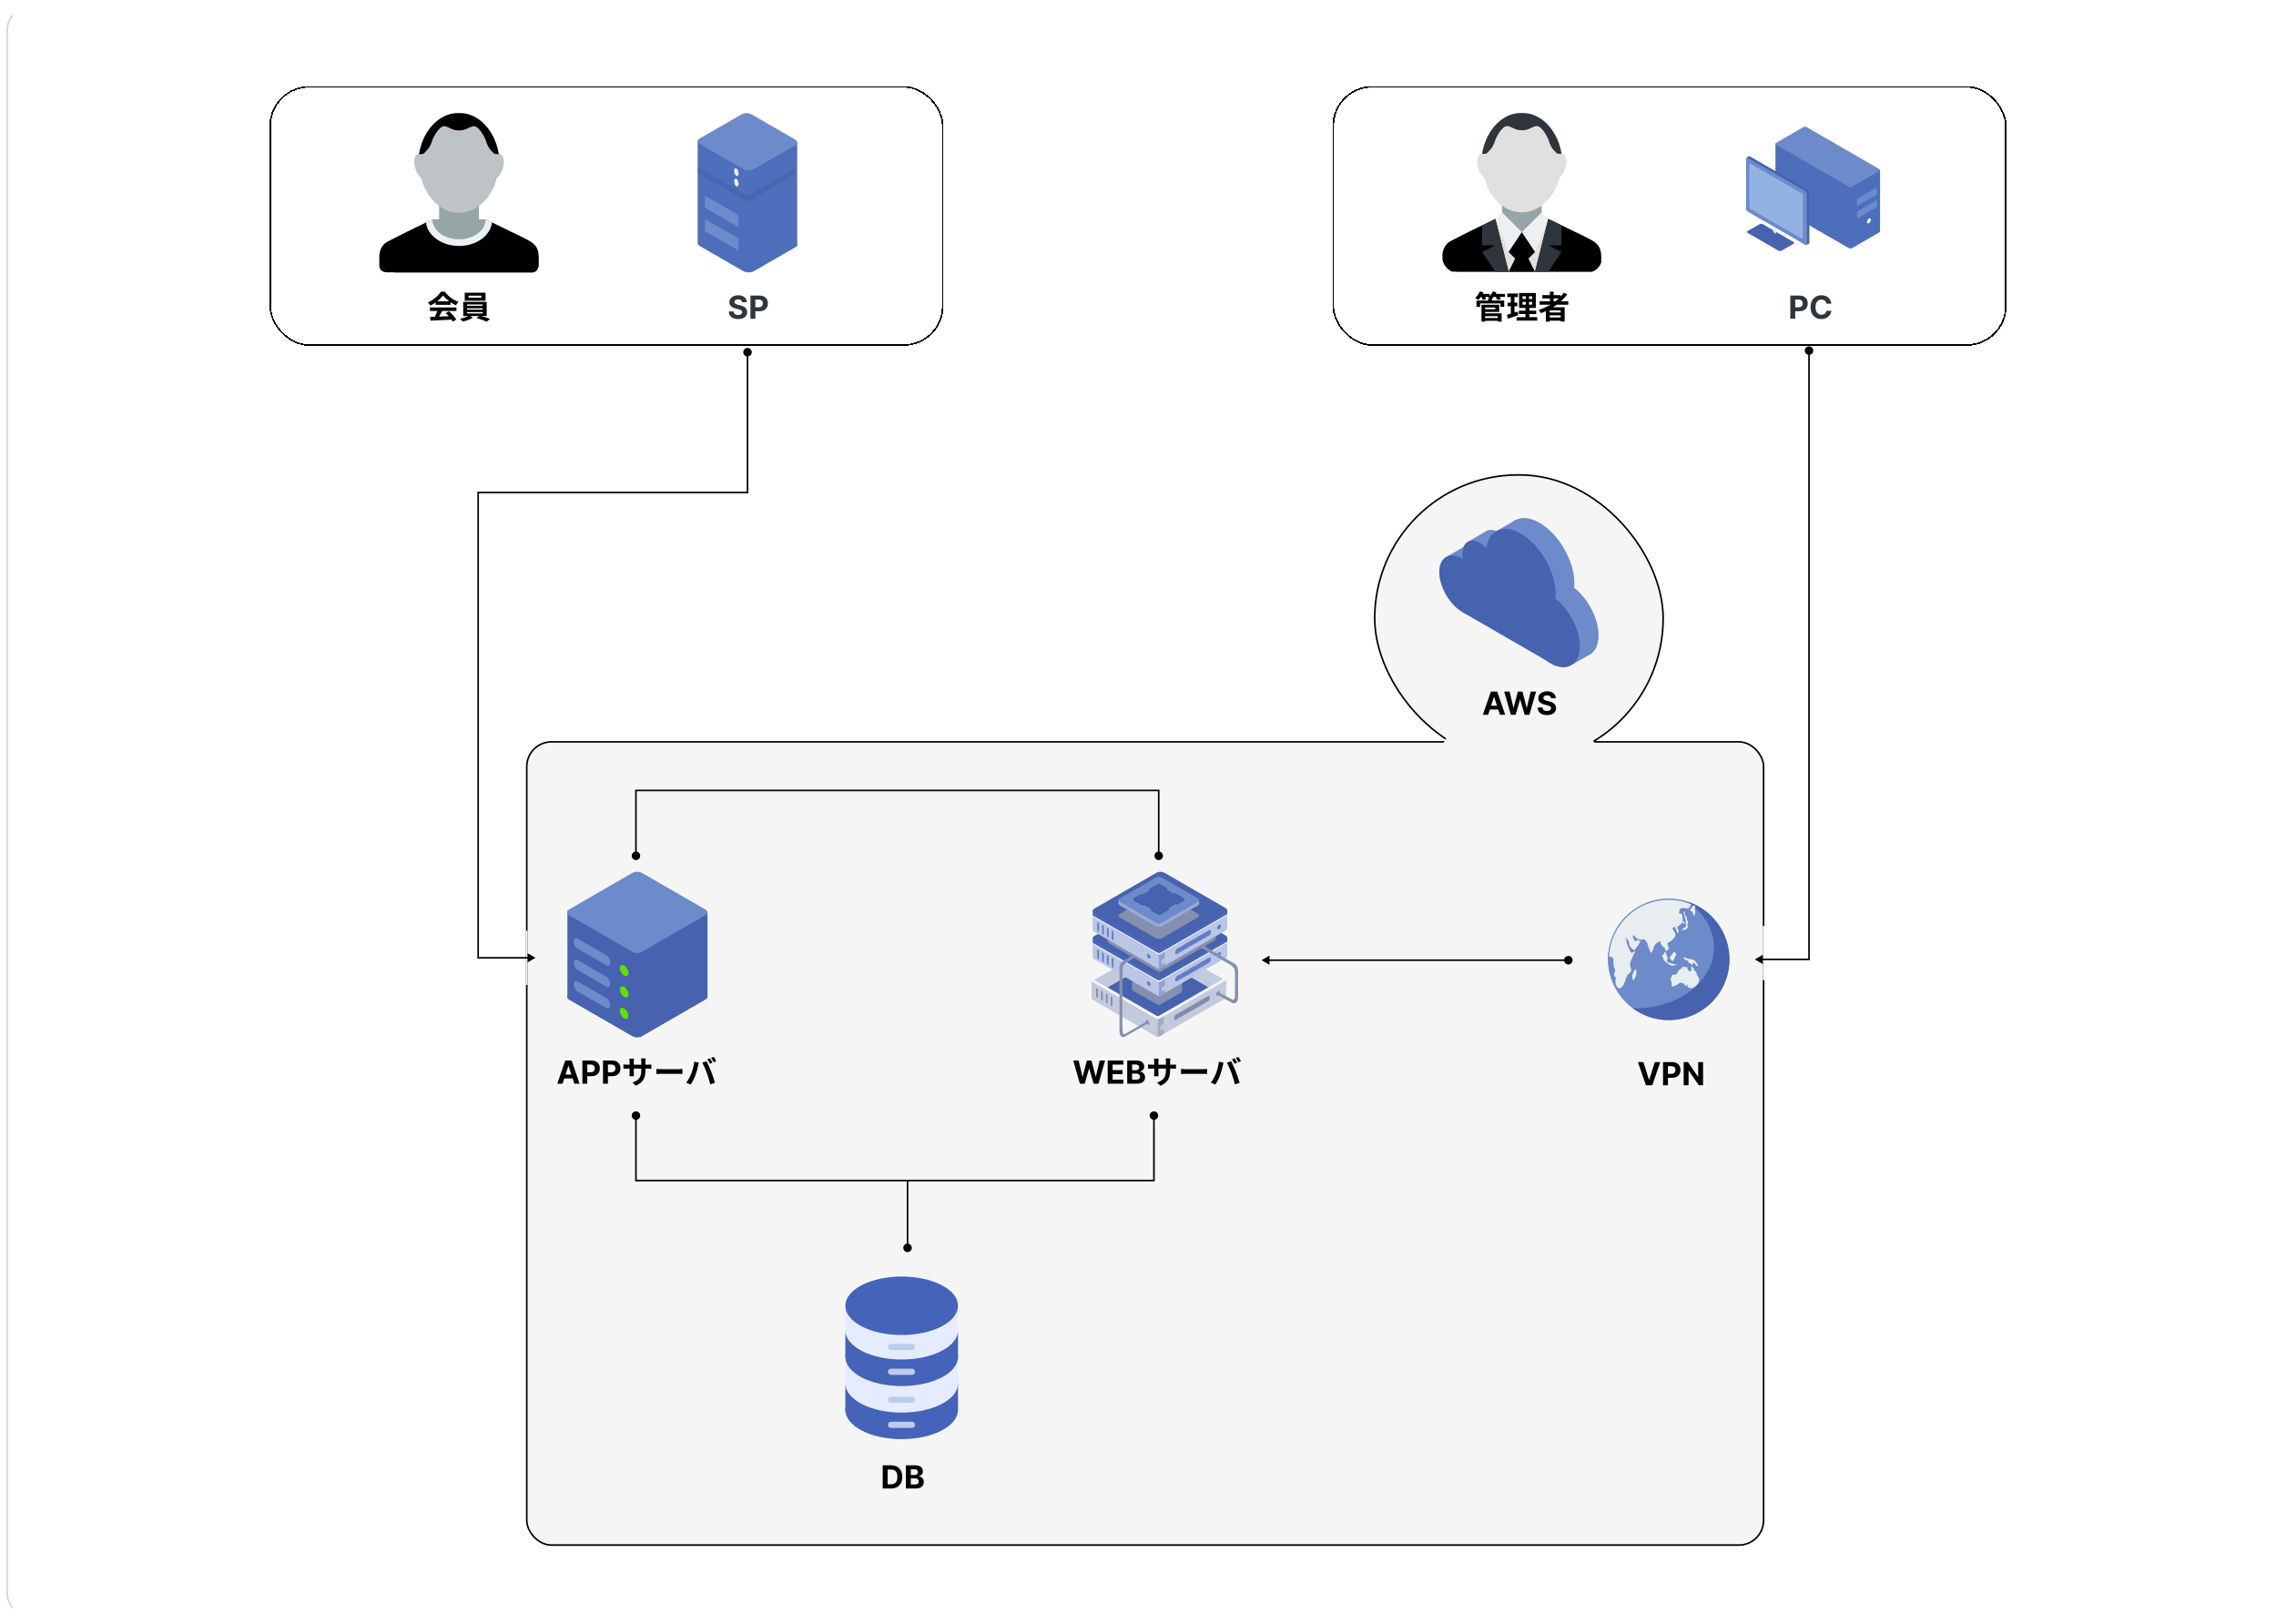 <svg width="1428" height="1019" viewBox="0 0 1428 1019" fill="none" xmlns="http://www.w3.org/2000/svg">
<g filter="url(#filter0_d_550_5324)">
<rect x="4" width="1420" height="1011" rx="15" fill="white"/>
<rect x="4.5" y="0.5" width="1419" height="1010" rx="14.5" stroke="#D5D4D4"/>
<rect width="1416" height="1011" transform="translate(8)" fill="white"/>
<g filter="url(#filter1_d_550_5324)">
<rect x="169" y="46" width="423" height="163" rx="25" fill="white" shape-rendering="crispEdges"/>
<rect x="169.5" y="46.5" width="422" height="162" rx="24.5" stroke="black" shape-rendering="crispEdges"/>
<path d="M465.627 181.638C465.571 181.065 465.327 180.62 464.896 180.303C464.465 179.985 463.88 179.827 463.142 179.827C462.64 179.827 462.216 179.898 461.87 180.04C461.525 180.177 461.26 180.369 461.075 180.615C460.895 180.861 460.805 181.141 460.805 181.453C460.796 181.714 460.85 181.941 460.968 182.135C461.092 182.329 461.26 182.497 461.473 182.639C461.686 182.777 461.932 182.897 462.211 183.001C462.491 183.101 462.789 183.186 463.106 183.257L464.413 183.57C465.047 183.712 465.63 183.901 466.16 184.138C466.69 184.375 467.15 184.666 467.538 185.011C467.926 185.357 468.227 185.764 468.44 186.233C468.658 186.702 468.769 187.239 468.774 187.845C468.769 188.735 468.542 189.507 468.092 190.161C467.647 190.809 467.003 191.313 466.16 191.673C465.322 192.028 464.311 192.206 463.127 192.206C461.953 192.206 460.931 192.026 460.059 191.666C459.193 191.306 458.516 190.774 458.028 190.068C457.545 189.358 457.292 188.48 457.268 187.433H460.244C460.277 187.921 460.417 188.328 460.663 188.655C460.914 188.977 461.248 189.221 461.664 189.386C462.086 189.547 462.562 189.628 463.092 189.628C463.613 189.628 464.065 189.552 464.449 189.401C464.837 189.249 465.137 189.038 465.35 188.768C465.564 188.499 465.67 188.188 465.67 187.838C465.67 187.511 465.573 187.237 465.379 187.014C465.19 186.792 464.91 186.602 464.541 186.446C464.176 186.29 463.729 186.148 463.199 186.02L461.615 185.622C460.388 185.324 459.42 184.857 458.71 184.223C458 183.589 457.647 182.734 457.652 181.659C457.647 180.778 457.881 180.009 458.355 179.351C458.833 178.693 459.489 178.179 460.322 177.81C461.155 177.44 462.102 177.256 463.163 177.256C464.243 177.256 465.185 177.44 465.99 177.81C466.799 178.179 467.429 178.693 467.879 179.351C468.329 180.009 468.561 180.771 468.575 181.638H465.627ZM470.842 192V177.455H476.581C477.684 177.455 478.624 177.665 479.401 178.087C480.177 178.503 480.769 179.083 481.176 179.827C481.588 180.565 481.794 181.418 481.794 182.384C481.794 183.349 481.586 184.202 481.169 184.94C480.752 185.679 480.149 186.254 479.358 186.666C478.572 187.078 477.62 187.284 476.503 187.284H472.845V184.82H476.006C476.598 184.82 477.085 184.718 477.469 184.514C477.857 184.306 478.146 184.019 478.335 183.655C478.529 183.286 478.626 182.862 478.626 182.384C478.626 181.901 478.529 181.479 478.335 181.119C478.146 180.755 477.857 180.473 477.469 180.274C477.08 180.071 476.588 179.969 475.991 179.969H473.918V192H470.842Z" fill="#2E353C"/>
<path d="M269.84 190.86C273.42 190.76 278.98 190.56 284.02 190.34L283.94 192.54C279.04 192.82 273.76 193.06 270.16 193.2L269.84 190.86ZM269.74 184.9H286.38V187.14H269.74V184.9ZM273.3 181.06H282.68V183.26H273.3V181.06ZM274.64 186.36L277.38 187.12C276.44 189 275.36 191.08 274.46 192.42L272.36 191.72C273.18 190.26 274.14 188.04 274.64 186.36ZM279.6 188.42L281.72 187.32C283.52 188.86 285.38 190.96 286.3 192.48L284.08 193.82C283.24 192.3 281.32 190.02 279.6 188.42ZM277.98 177.36C276.36 179.64 273.24 182.2 269.92 183.78C269.64 183.2 269 182.3 268.5 181.78C271.92 180.28 275.12 177.42 276.6 175.06H279.14C281.26 178 284.44 180.28 287.62 181.42C287.04 182.02 286.5 182.88 286.06 183.6C283.06 182.2 279.68 179.68 277.98 177.36ZM293.96 177.52V178.8H302.08V177.52H293.96ZM291.56 175.66H304.64V180.68H291.56V175.66ZM293.04 185.44V186.28H302.86V185.44H293.04ZM293.04 187.82V188.68H302.86V187.82H293.04ZM293.04 183.06V183.9H302.86V183.06H293.04ZM290.64 181.42H305.36V190.3H290.64V181.42ZM294.52 189.9L296.66 191.4C295.06 192.34 292.46 193.32 290.42 193.8C289.98 193.3 289.18 192.54 288.6 192.08C290.7 191.62 293.26 190.68 294.52 189.9ZM298.92 191.52L301.02 190C303.14 190.56 305.82 191.5 307.48 192.14L305.38 193.84C303.82 193.12 301.06 192.12 298.92 191.52Z" fill="black"/>
<g clip-path="url(#clip0_550_5324)">
<path d="M271.332 129.666C261.812 134.249 252.279 138.833 242.766 143.833C239.036 145.916 237.644 150.499 237.999 154.666C238.173 157.166 237.244 160.499 239.836 162.166C242.298 163.416 245.185 162.583 247.858 162.999H334.258C337.462 162.583 338.312 159.249 337.999 156.749C338.058 152.583 338.283 148.416 335.258 145.499C332.795 142.999 329.278 141.749 326.27 140.083C319.07 136.749 311.866 132.999 304.666 129.666H271.332Z" fill="black"/>
<path d="M271.334 129.666C269.976 130.083 268.655 130.916 267.297 131.749C268.117 139.666 277.035 146.333 288 146.333C299.025 146.333 307.967 139.666 308.704 131.333C307.363 130.916 306.004 130.083 304.667 129.666H271.334Z" fill="#ECF0F1"/>
<path d="M300.5 117.166H275.5V137.999H300.5V117.166Z" fill="#95A5A6"/>
<path d="M287.998 63C275.654 63 265.423 74.208 263.389 88.912C262.916 88.782 262.389 88.64 261.956 88.781C259.769 89.494 259.229 93.65 260.654 98.026C261.491 100.594 262.882 102.615 264.3 103.755C267.535 116.329 276.863 125.5 287.998 125.5C299.131 125.5 308.461 116.329 311.698 103.755C313.115 102.615 314.506 100.593 315.34 98.026C316.765 93.65 316.227 89.494 314.04 88.781C313.606 88.64 313.081 88.782 312.606 88.912C310.573 74.207 300.344 63 287.998 63Z" fill="#BDC3C7"/>
<path d="M287.915 62.999C279.403 62.583 271.504 68.416 267.165 76.333C264.955 80.083 263.482 84.666 262.832 88.833C264.225 88.416 265.333 89.25 266.595 87.583C269.215 85.083 270.38 82.999 271.331 79.666C272.957 75.916 276.511 70.083 279.665 71.333C282.552 72.166 283.831 73.833 287.998 73.833C292.165 73.833 293.444 72.166 296.331 71.333C299.485 70.083 303.04 75.916 304.665 79.666C305.615 82.999 306.615 85.083 309.235 87.583C310.498 89.25 311.606 88.416 312.998 88.833C312.348 84.666 310.873 80.083 308.665 76.333C304.327 68.416 296.427 62.583 287.915 62.999Z" fill="black"/>
<path d="M271.332 129.666C271.332 136.57 278.794 142.166 287.999 142.166C297.203 142.166 304.665 136.57 304.665 129.666H271.332Z" fill="#95A5A6"/>
</g>
<path d="M470.66 99.167C470.66 98.44 470.218 97.594 469.672 97.279L439.366 79.781C438.457 79.257 437.719 79.815 437.719 81.026V143.738C437.719 144.707 438.309 145.835 439.036 146.255L466.049 161.851C468.594 163.32 470.66 161.758 470.66 158.364V99.167Z" fill="#4E6FBB"/>
<path d="M500.206 81.608C500.206 81.158 499.932 80.951 499.595 81.146L470.241 98.093C469.903 98.288 469.629 98.812 469.629 99.262V159.517C469.629 161.993 471.136 163.132 472.992 162.06L499.595 146.701C499.932 146.506 500.206 145.983 500.206 145.533V81.608Z" fill="#4D6FBB"/>
<path d="M471.755 63.887C469.898 62.815 467.085 62.698 465.477 63.627L438.972 78.929C437.364 79.857 437.566 81.482 439.423 82.554L466.338 98.093C468.195 99.165 471.008 99.282 472.617 98.353L499.121 83.051C500.729 82.123 500.527 80.499 498.67 79.427L471.755 63.887Z" fill="#6D8ACA"/>
<path d="M471.755 127.811C469.898 126.739 467.085 126.622 465.477 127.551L438.972 142.853C437.364 143.781 437.566 145.405 439.423 146.477L466.338 162.017C468.195 163.089 471.008 163.206 472.617 162.277L499.121 146.975C500.729 146.047 500.527 144.422 498.67 143.35L471.755 127.811Z" fill="#4D6FBB"/>
<path d="M469.122 115.074L437.887 97.04V100.597L469.122 118.631V115.074ZM498.666 98.017L469.122 115.074V118.631L498.666 101.574V98.017Z" fill="#4467AE"/>
<path d="M463.397 127.366C463.397 127.157 463.27 126.915 463.114 126.824L442.518 114.933C442.362 114.843 442.234 114.939 442.234 115.148V121.955C442.234 122.163 442.362 122.406 442.518 122.497L463.114 134.388C463.27 134.478 463.397 134.382 463.397 134.173V127.366ZM463.397 142.031C463.397 141.823 463.27 141.58 463.114 141.49L442.518 129.599C442.362 129.508 442.234 129.604 442.234 129.813V136.62C442.234 136.829 442.362 137.072 442.518 137.162L463.114 149.053C463.27 149.143 463.397 149.047 463.397 148.838V142.031Z" fill="#6D8ACA"/>
<path d="M462.005 97.699C462.775 98.143 463.4 99.543 463.4 100.822C463.4 102.1 462.775 102.778 462.005 102.333C461.235 101.889 460.609 100.489 460.609 99.21C460.609 97.931 461.235 97.254 462.005 97.699ZM462.005 104.21C462.775 104.655 463.4 106.054 463.4 107.333C463.4 108.612 462.775 109.289 462.005 108.845C461.235 108.4 460.609 107.001 460.609 105.722C460.609 104.443 461.235 103.766 462.005 104.21Z" fill="#EDEEF0"/>
</g>
<g filter="url(#filter2_d_550_5324)">
<rect x="836" y="46" width="423" height="163" rx="25" fill="white" shape-rendering="crispEdges"/>
<rect x="836.5" y="46.5" width="422" height="162" rx="24.5" stroke="black" shape-rendering="crispEdges"/>
<g clip-path="url(#clip1_550_5324)">
<path d="M1179.57 98.84C1179.57 98.569 1179.41 98.444 1179.2 98.562L1161.14 108.988V147.108C1161.14 147.651 1161.47 147.901 1161.88 147.666L1179.2 137.665C1179.41 137.547 1179.57 137.232 1179.57 136.96V98.84Z" fill="#4D6FBB"/>
<path d="M1161.25 108.925L1114.53 81.949C1114.2 81.76 1113.94 81.96 1113.94 82.396V120.631C1113.94 120.849 1114.07 121.102 1114.23 121.196L1159.78 147.49C1160.59 147.961 1161.25 147.461 1161.25 146.373V108.925Z" fill="#4D6FBB"/>
<path d="M1133.59 71.802C1132.98 71.45 1132.06 71.412 1131.53 71.717L1114.29 81.668C1113.77 81.973 1113.83 82.507 1114.44 82.859L1159.87 109.089C1160.49 109.442 1161.41 109.48 1161.94 109.175L1179.17 99.224C1179.7 98.919 1179.64 98.385 1179.03 98.033L1133.59 71.802Z" fill="#6D8ACA"/>
<path d="M1133.59 110.26C1132.98 109.908 1132.06 109.869 1131.53 110.175L1114.29 120.126C1113.77 120.431 1113.83 120.965 1114.44 121.317L1159.87 147.547C1160.49 147.9 1161.41 147.938 1161.94 147.633L1179.17 137.682C1179.7 137.377 1179.64 136.843 1179.03 136.49L1133.59 110.26Z" fill="#4D6FBB"/>
<path d="M1097.77 90.043C1097.6 89.944 1097.34 89.933 1097.19 90.019L1095.8 90.82C1095.65 90.906 1095.67 91.056 1095.84 91.155L1133.2 112.722C1133.37 112.821 1133.63 112.832 1133.78 112.746L1135.16 111.945C1135.31 111.859 1135.29 111.709 1135.12 111.61L1097.77 90.043Z" fill="#4762AF"/>
<path d="M1135.24 111.849C1135.24 111.78 1135.2 111.749 1135.15 111.779L1133.49 112.739C1133.44 112.769 1133.39 112.848 1133.39 112.916V145.629C1133.39 145.697 1133.44 145.729 1133.49 145.699L1135.15 144.739C1135.2 144.709 1135.24 144.63 1135.24 144.562V111.849Z" fill="#4762AF"/>
<path d="M1133.58 113.443C1133.58 112.884 1133.24 112.234 1132.82 111.992L1096.26 90.881C1095.84 90.639 1095.5 90.896 1095.5 91.455V123.193C1095.5 123.752 1095.84 124.402 1096.26 124.644L1132.82 145.755C1133.24 145.998 1133.58 145.74 1133.58 145.181V113.443Z" fill="#6D8ACA"/>
<path d="M1131.16 114.551C1131.16 114.08 1130.88 113.532 1130.52 113.329L1098.27 94.709C1097.92 94.505 1097.63 94.721 1097.63 95.192V121.917C1097.63 122.388 1097.92 122.936 1098.27 123.139L1130.52 141.759C1130.88 141.963 1131.16 141.747 1131.16 141.276V114.551Z" fill="#92B3E1"/>
<path d="M1106.07 132.725C1105.46 132.376 1104.55 132.338 1104.03 132.64L1096.45 137.016C1095.92 137.318 1095.99 137.846 1096.59 138.195L1115.73 149.243C1116.33 149.592 1117.25 149.629 1117.77 149.328L1125.35 144.952C1125.87 144.65 1125.81 144.122 1125.2 143.773L1106.07 132.725Z" fill="#4762AF"/>
<path d="M1114.4 135.116L1112.61 134.081V137.627L1114.4 138.662V135.116Z" fill="#E4E9F5"/>
<path d="M1177.61 109.66L1165.13 116.863V121.241L1177.61 114.038V109.66ZM1177.61 117.616L1165.13 124.819V129.197L1177.61 121.994V117.616Z" fill="#6D8ACA"/>
<path d="M1172.6 129.159C1173.29 128.765 1173.84 129.085 1173.84 129.871C1173.84 130.657 1173.29 131.614 1172.6 132.007C1171.92 132.4 1171.37 132.081 1171.37 131.295C1171.37 130.509 1171.92 129.552 1172.6 129.159Z" fill="white"/>
</g>
<path d="M1123.27 192V177.455H1129.01C1130.11 177.455 1131.05 177.665 1131.83 178.087C1132.6 178.503 1133.2 179.083 1133.6 179.827C1134.02 180.565 1134.22 181.418 1134.22 182.384C1134.22 183.349 1134.01 184.202 1133.6 184.94C1133.18 185.679 1132.58 186.254 1131.79 186.666C1131 187.078 1130.05 187.284 1128.93 187.284H1125.27V184.82H1128.43C1129.03 184.82 1129.51 184.718 1129.9 184.514C1130.28 184.306 1130.57 184.019 1130.76 183.655C1130.96 183.286 1131.05 182.862 1131.05 182.384C1131.05 181.901 1130.96 181.479 1130.76 181.119C1130.57 180.755 1130.28 180.473 1129.9 180.274C1129.51 180.071 1129.02 179.969 1128.42 179.969H1126.35V192H1123.27ZM1149.05 182.547H1145.94C1145.89 182.144 1145.77 181.787 1145.59 181.474C1145.42 181.157 1145.19 180.887 1144.92 180.665C1144.64 180.442 1144.33 180.272 1143.97 180.153C1143.61 180.035 1143.23 179.976 1142.81 179.976C1142.06 179.976 1141.4 180.163 1140.84 180.537C1140.28 180.906 1139.85 181.446 1139.54 182.156C1139.24 182.862 1139.08 183.719 1139.08 184.727C1139.08 185.764 1139.24 186.635 1139.54 187.341C1139.86 188.046 1140.29 188.579 1140.85 188.939C1141.41 189.299 1142.05 189.479 1142.79 189.479C1143.2 189.479 1143.58 189.424 1143.93 189.315C1144.29 189.206 1144.6 189.048 1144.88 188.839C1145.15 188.626 1145.38 188.368 1145.56 188.065C1145.74 187.762 1145.87 187.417 1145.94 187.028L1149.05 187.043C1148.97 187.71 1148.77 188.354 1148.45 188.974C1148.13 189.59 1147.7 190.142 1147.16 190.629C1146.63 191.112 1145.99 191.496 1145.25 191.78C1144.51 192.059 1143.67 192.199 1142.74 192.199C1141.44 192.199 1140.28 191.905 1139.26 191.318C1138.24 190.731 1137.44 189.881 1136.84 188.768C1136.26 187.656 1135.96 186.309 1135.96 184.727C1135.96 183.141 1136.26 181.792 1136.86 180.679C1137.46 179.566 1138.26 178.719 1139.29 178.136C1140.31 177.549 1141.46 177.256 1142.74 177.256C1143.58 177.256 1144.36 177.374 1145.08 177.611C1145.81 177.848 1146.45 178.193 1147.01 178.648C1147.57 179.098 1148.02 179.649 1148.37 180.303C1148.73 180.956 1148.95 181.704 1149.05 182.547Z" fill="#2E353C"/>
<g clip-path="url(#clip2_550_5324)">
<g clip-path="url(#clip3_550_5324)">
<path d="M938.208 129.369C928.723 133.935 919.226 138.502 909.748 143.483C906.032 145.558 904.645 150.125 904.999 154.276C905.172 156.766 904.247 160.087 906.829 161.747C909.282 162.993 912.158 162.163 914.821 162.578H1000.9C1004.09 162.163 1004.94 158.842 1004.63 156.351C1004.68 152.2 1004.91 148.049 1001.89 145.143C999.441 142.652 995.937 141.407 992.94 139.747C985.767 136.426 978.59 132.69 971.417 129.369H938.208Z" fill="black"/>
<path d="M938.207 129.369H971.416L963.114 162.578H946.509L938.207 129.369Z" fill="#E0E0E0"/>
<path d="M946.508 137.671V150.124L950.659 154.275L946.508 162.578H963.112L958.961 154.275L963.112 150.124V137.671H946.508Z" fill="black"/>
<path d="M967.266 116.916H942.359V137.672H967.266V116.916Z" fill="#95A5A6"/>
<path d="M938.207 129.369L942.358 125.218L954.811 137.671L967.265 125.218L971.416 129.369L963.114 150.124L954.811 137.671L946.509 150.124L938.207 129.369Z" fill="#ECF0F1"/>
<path d="M954.811 62.952C942.513 62.952 932.32 74.118 930.294 88.767C929.823 88.638 929.297 88.497 928.867 88.637C926.687 89.347 926.15 93.488 927.569 97.847C928.403 100.405 929.789 102.42 931.202 103.555C934.424 116.082 943.717 125.219 954.811 125.219C965.903 125.219 975.197 116.082 978.422 103.555C979.834 102.419 981.22 100.405 982.051 97.847C983.47 93.488 982.935 89.347 980.755 88.637C980.324 88.497 979.801 88.638 979.327 88.767C977.302 74.118 967.111 62.952 954.811 62.952Z" fill="#E0E0E0"/>
<path d="M938.208 129.369L929.906 133.52V145.973H938.208L929.906 150.125L938.208 162.578H946.511L938.208 129.369ZM971.417 129.369L963.115 162.578H971.417L979.719 150.125L971.417 145.973H979.719V133.52L971.417 129.369Z" fill="#2E353C"/>
<path d="M954.81 62.952C946.329 62.536 938.46 68.348 934.137 76.235C931.936 79.971 930.467 84.537 929.82 88.688C931.208 88.273 932.312 89.104 933.569 87.443C936.18 84.953 937.34 82.877 938.288 79.556C939.907 75.82 943.448 70.008 946.59 71.254C949.467 72.084 950.741 73.744 954.893 73.744C959.044 73.744 960.318 72.084 963.195 71.254C966.337 70.008 969.878 75.82 971.497 79.556C972.443 82.877 973.44 84.953 976.051 87.443C977.309 89.104 978.409 88.273 979.799 88.688C979.152 84.537 977.682 79.971 975.482 76.235C971.161 68.348 963.29 62.536 954.81 62.952Z" fill="#2E353C"/>
</g>
</g>
<path d="M930.9 191.52H940.66V193.28H930.9V191.52ZM933.76 179.22H936.08V181.62H933.76V179.22ZM926.38 180.6H943.78V184.58H941.44V182.4H928.64V184.58H926.38V180.6ZM930.82 183.24H940.62V187.72H930.82V186H938.22V184.96H930.82V183.24ZM930.92 188.62H942.14V193.82H939.74V190.38H930.92V188.62ZM929.5 183.24H931.78V193.84H929.5V183.24ZM928.4 176.42H934.7V178.3H928.4V176.42ZM936.5 176.42H944.26V178.3H936.5V176.42ZM928.48 174.86L930.72 175.46C929.94 177.26 928.66 179.08 927.48 180.22C927.02 179.86 926.06 179.22 925.52 178.94C926.72 177.94 927.86 176.38 928.48 174.86ZM936.62 174.86L938.9 175.42C938.18 177.14 936.94 178.8 935.74 179.84C935.26 179.48 934.24 178.96 933.64 178.7C934.92 177.78 936.04 176.32 936.62 174.86ZM929.14 177.88L931.18 177.34C931.68 178.02 932.24 178.98 932.48 179.62L930.32 180.24C930.14 179.62 929.62 178.6 929.14 177.88ZM938.08 177.94L940.18 177.38C940.76 178.04 941.46 179 941.78 179.64L939.56 180.26C939.3 179.66 938.64 178.64 938.08 177.94ZM955.26 181.46V183.18H961.32V181.46H955.26ZM955.26 177.9V179.58H961.32V177.9H955.26ZM953.1 175.86H963.6V185.2H953.1V175.86ZM952.96 186.92H963.82V189.08H952.96V186.92ZM951.56 191H964.48V193.16H951.56V191ZM945.7 176.16H952.34V178.4H945.7V176.16ZM945.9 181.92H952V184.14H945.9V181.92ZM945.48 189.52C947.2 189.08 949.76 188.28 952.16 187.5L952.58 189.8C950.34 190.56 947.94 191.34 946.02 191.96L945.48 189.52ZM947.92 177.04H950.2V189.34L947.92 189.7V177.04ZM957.32 176.72H959.34V184.26H959.56V192.02H957.1V184.26H957.32V176.72ZM965.98 181.08H983.98V183.2H965.98V181.08ZM967.72 177.18H979.16V179.26H967.72V177.18ZM971.24 188.06H980.18V189.86H971.24V188.06ZM971.24 191.2H980.18V193.22H971.24V191.2ZM972.44 175.02H974.8V182.26H972.44V175.02ZM981.24 175.6L983.3 176.66C979.38 182.12 973.28 186.14 966.8 188.52C966.52 188 965.8 187 965.36 186.52C971.86 184.44 977.74 180.62 981.24 175.6ZM969.9 184.8H981.7V193.74H979.2V186.76H972.3V193.82H969.9V184.8Z" fill="black"/>
</g>
<rect x="330.5" y="461.5" width="776" height="504" rx="15.5" fill="#F5F5F5"/>
<rect x="330.5" y="461.5" width="776" height="504" rx="15.5" stroke="black"/>
<path d="M1008.91 598C1008.91 603.002 1009.9 607.954 1011.81 612.575C1013.73 617.196 1016.53 621.394 1020.07 624.931C1023.61 628.467 1027.8 631.273 1032.43 633.187C1037.05 635.101 1042 636.086 1047 636.086C1052 636.086 1056.95 635.101 1061.57 633.187C1066.2 631.273 1070.39 628.467 1073.93 624.931C1077.47 621.394 1080.27 617.196 1082.19 612.575C1084.1 607.954 1085.09 603.002 1085.09 598C1085.09 592.998 1084.1 588.046 1082.19 583.425C1080.27 578.804 1077.47 574.606 1073.93 571.069C1070.39 567.533 1066.2 564.727 1061.57 562.813C1056.95 560.899 1052 559.914 1047 559.914C1042 559.914 1037.05 560.899 1032.43 562.813C1027.8 564.727 1023.61 567.533 1020.07 571.069C1016.53 574.606 1013.73 578.804 1011.81 583.425C1009.9 588.046 1008.91 592.998 1008.91 598Z" fill="#6D8ACA"/>
<path d="M1060.02 570.031C1065.21 570.031 1070.22 570.773 1074.97 572.16C1068.02 564.631 1058.05 559.914 1047 559.914C1025.96 559.914 1008.91 576.965 1008.91 598C1008.91 600.637 1009.18 603.205 1009.7 605.695C1016.98 584.924 1036.76 570.031 1060.02 570.031Z" fill="#6D8ACA"/>
<path d="M1058.76 561.77C1068.95 568.771 1075.38 579.025 1075.38 590.441C1075.38 611.555 1053.39 628.674 1026.28 628.674C1025.64 628.674 1025 628.664 1024.37 628.645C1030.7 633.322 1038.52 636.086 1047 636.086C1068.03 636.086 1085.08 619.035 1085.08 598C1085.08 581.066 1074.04 566.721 1058.76 561.77Z" fill="#4762AF"/>
<path d="M1059.35 599.133C1059.35 599.133 1057.95 598.293 1057.02 598.01C1056.08 597.727 1056.55 596.33 1056.55 596.33C1056.55 596.33 1057.11 597.17 1058.7 597.453C1060.29 597.736 1062.91 598.107 1063.65 599.045C1064.4 599.982 1064.49 600.539 1064.86 600.91C1065.23 601.281 1065.51 602.219 1065.51 602.219C1065.51 602.219 1063.97 601.975 1063.65 601.281C1063.33 600.588 1062.99 599.504 1062.71 599.787C1062.43 600.07 1062.61 601.096 1061.59 601.096C1060.56 601.096 1060.28 600.158 1059.54 599.973C1058.79 599.787 1059.35 599.133 1059.35 599.133ZM1055.15 579.699L1057.77 579.23L1059.08 577.824L1058.71 576.516L1059.26 574.465L1058.51 573.342C1058.51 573.342 1058.51 571.193 1057.67 570.822C1056.83 570.451 1057.12 568.117 1057.12 568.117L1057.21 567.648L1056.28 568.488L1056.83 570.92L1057.67 573.352L1057.77 577.561L1055.81 578.762L1054.31 580.725L1055.15 579.699ZM1057.12 574.934L1056.56 574.182L1055.9 574.279L1055.72 575.49L1056.37 575.588L1057.12 574.934ZM1064.49 607.16C1064.49 607.16 1064.39 605.48 1063.65 605.48C1062.91 605.48 1062.62 603.615 1062.62 603.615L1061.13 602.023C1061.13 602.023 1061.13 604.357 1061.23 604.729C1061.32 605.1 1060.2 605.666 1059.92 605.48C1059.63 605.295 1058.61 603.703 1058.61 603.703C1058.61 603.703 1059.03 602.814 1058.42 602.863C1058.37 602.863 1058.33 602.873 1058.31 602.883C1058.16 602.863 1057.91 602.824 1057.5 602.775L1055.56 602.541L1055.35 603.332C1055.35 603.332 1054.22 604.27 1053.57 604.543C1052.92 604.826 1052.16 607.531 1051.32 607.531C1050.48 607.531 1049.27 607.629 1049.27 607.629C1049.27 607.629 1047.78 610.148 1048.25 611.086C1048.72 612.023 1048.9 612.951 1048.8 614.074C1048.71 615.197 1048.9 615.012 1050.48 614.729C1052.08 614.445 1053.38 612.297 1055.15 612.678C1056.93 613.049 1057.49 614.826 1057.49 614.826L1058.98 613.518C1058.98 613.518 1058.79 614.455 1058.51 614.543C1058.23 614.631 1058.79 614.729 1059.17 615.383C1059.54 616.037 1061.59 616.965 1064.21 614.445C1066.84 611.936 1065.89 609.777 1065.89 609.777L1064.49 607.16ZM1023.47 604.924C1023.66 603.146 1022.63 603.615 1022.72 601.096C1022.82 598.576 1026.28 592.688 1025.99 592.688C1025.71 592.688 1024.13 593.898 1023.56 593.811C1023 593.713 1020.57 588.205 1020.57 587.365C1020.57 586.525 1019.92 583.352 1019.92 583.352C1019.92 583.352 1020.67 585.5 1021.23 585.598C1021.78 585.695 1021.98 588.029 1022.44 589.152C1022.9 590.275 1024.4 592.141 1025.34 592.053C1026.28 591.955 1029.17 586.73 1029.17 586.73L1027.57 585.793L1025.9 586.799C1025.9 586.799 1025.44 585.676 1024.88 585.021C1024.32 584.367 1024.41 582.775 1024.78 582.775C1025.15 582.775 1025.57 583.859 1027.49 585.109C1029.4 586.359 1031.13 585.109 1031.5 585.393C1031.87 585.676 1033.37 586.887 1033.46 587.639C1033.56 588.391 1035.43 593.527 1035.71 593.898C1035.99 594.27 1037.12 592.59 1037.57 590.441C1038.04 588.293 1040.28 587.268 1041.03 586.701C1041.78 586.145 1041.69 587.355 1042.15 588.479C1042.62 589.602 1043.83 590.256 1044.4 590.725C1044.96 591.193 1044.5 592.688 1045.43 592.688C1046.36 592.688 1047.11 591.096 1047.11 591.096L1046.45 589.318C1045.8 587.541 1046.73 587.355 1047.57 586.984C1048.41 586.613 1049.91 585.207 1050.93 583.625C1051.96 582.033 1050.09 580.539 1049.53 579.143C1048.97 577.736 1050.18 577.834 1050.84 577.736C1051.49 577.639 1052.14 581.379 1052.14 581.379L1053.36 580.725C1053.36 580.725 1053.07 579.514 1052.52 578.391C1051.96 577.268 1053.27 577.268 1054.85 575.588C1056.44 573.908 1055.53 573.107 1055.6 571.008C1055.67 568.908 1053.64 569.143 1053.64 569.143C1053.64 569.143 1053.17 569.895 1053.74 567.277C1054.29 564.66 1058.13 566.154 1059.06 566.066C1059.79 565.988 1060.71 564.182 1061.06 563.41C1056.7 561.623 1051.91 560.637 1046.9 560.637C1026.94 560.637 1010.63 576.281 1009.59 595.988C1010.04 596.232 1010.64 596.496 1011.31 596.623C1012.81 596.906 1012.15 599.24 1012.25 600.451C1012.35 601.662 1012.62 602.971 1013.19 604.191C1013.75 605.402 1013 606.154 1012.72 606.994C1012.44 607.834 1013.09 609.143 1013.66 609.143C1014.22 609.143 1012.63 612.043 1014.41 615.031C1016.19 618.02 1018.8 614.748 1020.02 610.451C1021.24 606.135 1023.29 606.701 1023.47 604.924ZM1047.58 596.789L1048.34 598.283L1049.93 599.035C1049.93 599.035 1050.48 596.789 1051.42 595.676C1052.36 594.553 1050.87 593.527 1050.21 593.342L1047.58 596.789ZM1063.13 571.184C1063.19 571.369 1063.28 571.467 1063.28 571.467C1063.28 571.467 1063.22 571.359 1063.13 571.184ZM1051.91 601.428C1051.42 601.281 1050.63 601.057 1049.45 600.725C1046.46 599.885 1047.2 600.168 1046.18 599.514C1045.15 598.859 1046.08 598.576 1046.28 597.736C1046.46 596.896 1045.34 594.182 1045.34 594.182L1044.21 593.244L1043.93 594.924L1042.72 595.295L1044.21 598.85C1044.21 598.85 1046.73 600.998 1048.33 601.75C1049.27 602.189 1050.82 601.809 1051.91 601.428ZM1024.88 611.467C1024.88 611.467 1026.37 608.762 1026.66 607.453C1026.94 606.145 1026.47 604.094 1026.47 604.094C1026.47 604.094 1024.51 605.588 1024.88 605.773C1025.25 605.959 1024.32 606.799 1024.13 608.293C1023.94 609.777 1024.88 611.467 1024.88 611.467ZM1062.49 564.016C1061.67 565.021 1060.56 566.467 1060.56 566.994C1060.56 567.834 1061.87 567.834 1061.97 568.488C1062.04 568.996 1062.81 570.549 1063.13 571.193C1063.05 570.949 1063.01 570.559 1063.28 570.08C1063.75 569.24 1063.83 567.277 1063.38 566.438C1063.15 566.037 1063.43 565.314 1063.79 564.65C1063.36 564.426 1062.93 564.211 1062.49 564.016ZM1052.77 601.096C1053.03 600.988 1053.19 600.91 1053.19 600.91C1053.19 600.91 1052.97 600.988 1052.77 601.096ZM1052.44 601.555C1052.16 601.447 1052.47 601.242 1052.77 601.086C1052.54 601.184 1052.25 601.301 1051.91 601.418C1052.66 601.652 1052.72 601.672 1052.44 601.555Z" fill="#E8EEEF"/>
<path d="M727 492H727.5V491.5H727V492ZM727 530.333C725.527 530.333 724.333 531.527 724.333 533C724.333 534.473 725.527 535.667 727 535.667C728.473 535.667 729.667 534.473 729.667 533C729.667 531.527 728.473 530.333 727 530.333ZM399 492V491.5H398.5V492H399ZM399 530.333C397.527 530.333 396.333 531.527 396.333 533C396.333 534.473 397.527 535.667 399 535.667C400.473 535.667 401.667 534.473 401.667 533C401.667 531.527 400.473 530.333 399 530.333ZM726.5 492V533H727.5V492H726.5ZM727 491.5H555.012V492.5H727V491.5ZM555.012 491.5H497.682V492.5H555.012V491.5ZM497.682 491.5H399V492.5H497.682V491.5ZM398.5 492V533H399.5V492H398.5Z" fill="black"/>
<path d="M399 736.755H398.5V737.255H399V736.755ZM399 698.667C400.473 698.667 401.667 697.473 401.667 696C401.667 694.527 400.473 693.333 399 693.333C397.527 693.333 396.333 694.527 396.333 696C396.333 697.473 397.527 698.667 399 698.667ZM724 736.755V737.255H724.5V736.755H724ZM724 698.667C725.473 698.667 726.667 697.473 726.667 696C726.667 694.527 725.473 693.333 724 693.333C722.527 693.333 721.333 694.527 721.333 696C721.333 697.473 722.527 698.667 724 698.667ZM569.415 781.667C570.888 781.667 572.082 780.473 572.082 779C572.082 777.527 570.888 776.333 569.415 776.333C567.942 776.333 566.748 777.527 566.748 779C566.748 780.473 567.942 781.667 569.415 781.667ZM399.5 736.755V696H398.5V736.755H399.5ZM399 737.255H569.415V736.255H399V737.255ZM569.415 737.255H626.22V736.255H569.415V737.255ZM626.22 737.255H724V736.255H626.22V737.255ZM724.5 736.755V696H723.5V736.755H724.5ZM568.915 736.755V779H569.915V736.755H568.915Z" fill="black"/>
<path d="M1031.08 662.455L1034.6 673.506H1034.73L1038.26 662.455H1041.67L1036.65 677H1032.69L1027.67 662.455H1031.08ZM1043.42 677V662.455H1049.16C1050.26 662.455 1051.2 662.665 1051.97 663.087C1052.75 663.503 1053.34 664.083 1053.75 664.827C1054.16 665.565 1054.37 666.418 1054.37 667.384C1054.37 668.349 1054.16 669.202 1053.74 669.94C1053.33 670.679 1052.72 671.254 1051.93 671.666C1051.15 672.078 1050.19 672.284 1049.08 672.284H1045.42V669.82H1048.58C1049.17 669.82 1049.66 669.718 1050.04 669.514C1050.43 669.306 1050.72 669.019 1050.91 668.655C1051.1 668.286 1051.2 667.862 1051.2 667.384C1051.2 666.901 1051.1 666.479 1050.91 666.119C1050.72 665.755 1050.43 665.473 1050.04 665.274C1049.65 665.071 1049.16 664.969 1048.57 664.969H1046.49V677H1043.42ZM1068.53 662.455V677H1065.88L1059.55 667.845H1059.44V677H1056.37V662.455H1059.06L1065.34 671.602H1065.47V662.455H1068.53Z" fill="black"/>
<path d="M677.54 676L673.378 661.455H676.738L679.145 671.561H679.266L681.922 661.455H684.799L687.448 671.582H687.576L689.983 661.455H693.343L689.181 676H686.184L683.414 666.49H683.3L680.537 676H677.54ZM694.989 676V661.455H704.79V663.99H698.064V667.456H704.286V669.991H698.064V673.464H704.818V676H694.989ZM707.235 676V661.455H713.059C714.129 661.455 715.021 661.613 715.736 661.93C716.451 662.248 716.989 662.688 717.349 663.251C717.708 663.81 717.888 664.454 717.888 665.183C717.888 665.751 717.775 666.251 717.547 666.682C717.32 667.108 717.008 667.458 716.61 667.733C716.217 668.003 715.767 668.195 715.26 668.308V668.45C715.814 668.474 716.333 668.63 716.816 668.919C717.304 669.208 717.699 669.613 718.002 670.134C718.305 670.65 718.456 671.265 718.456 671.98C718.456 672.752 718.265 673.441 717.881 674.047C717.502 674.648 716.941 675.124 716.198 675.474C715.455 675.825 714.538 676 713.449 676H707.235ZM710.31 673.486H712.817C713.674 673.486 714.299 673.322 714.692 672.996C715.085 672.664 715.282 672.224 715.282 671.675C715.282 671.272 715.185 670.917 714.991 670.609C714.796 670.302 714.519 670.06 714.16 669.885C713.805 669.71 713.381 669.622 712.888 669.622H710.31V673.486ZM710.31 667.541H712.59C713.011 667.541 713.385 667.468 713.712 667.321C714.044 667.17 714.304 666.956 714.493 666.682C714.688 666.407 714.785 666.078 714.785 665.695C714.785 665.169 714.598 664.745 714.224 664.423C713.854 664.101 713.329 663.94 712.647 663.94H710.31V667.541ZM734.153 667.18C734.153 672.12 732.953 675.14 728.113 677.28L725.973 675.26C729.853 673.92 731.533 672.18 731.533 667.26V661.94C731.533 661.14 731.493 660.48 731.413 660.1H734.273C734.233 660.5 734.153 661.14 734.153 661.94V667.18ZM726.913 660.26C726.873 660.64 726.793 661.28 726.793 662.08V669.22C726.793 670.12 726.853 670.94 726.893 671.32H724.093C724.133 670.94 724.193 670.12 724.193 669.22V662.06C724.193 661.5 724.153 660.88 724.073 660.26H726.913ZM720.333 663.86C720.693 663.92 721.513 664.06 722.493 664.06H735.613C736.673 664.06 737.273 664 737.833 663.92V666.58C737.393 666.52 736.673 666.52 735.633 666.52H722.493C721.493 666.52 720.793 666.56 720.333 666.58V663.86ZM741.013 666.74C741.753 666.8 743.193 666.88 744.233 666.88C746.593 666.88 753.193 666.88 754.973 666.88C755.913 666.88 756.793 666.78 757.333 666.74V669.9C756.853 669.88 755.833 669.78 754.993 669.78C753.173 669.78 746.593 669.78 744.233 669.78C743.113 669.78 741.773 669.84 741.013 669.9V666.74ZM774.578 660.06C775.078 660.78 775.798 662.06 776.178 662.8L774.558 663.48C774.158 662.66 773.538 661.48 772.998 660.7L774.578 660.06ZM776.958 659.16C777.478 659.9 778.218 661.18 778.558 661.88L776.978 662.56C776.558 661.72 775.918 660.56 775.358 659.8L776.958 659.16ZM762.838 669.78C763.718 667.56 764.478 664.74 764.738 662.18L767.638 662.8C767.478 663.36 767.238 664.34 767.158 664.8C766.878 666.2 766.158 668.94 765.458 670.8C764.738 672.74 763.558 675.02 762.518 676.52L759.718 675.34C760.958 673.7 762.138 671.56 762.838 669.78ZM772.698 669.38C771.938 667.28 770.658 664.32 769.798 662.8L772.458 661.94C773.298 663.48 774.658 666.56 775.418 668.48C776.138 670.3 777.198 673.48 777.738 675.46L774.778 676.42C774.238 674.06 773.498 671.54 772.698 669.38Z" fill="black"/>
<path d="M744.232 590.757L715.637 607.266V635.019L744.232 618.51V590.757Z" fill="#8590B0"/>
<path d="M726.415 633.811L685.852 610.392C685.31 610.08 684.871 610.412 684.871 611.134V621.993C684.871 622.498 685.179 623.086 685.558 623.306L725.433 646.328C725.975 646.64 726.415 646.308 726.415 645.586V633.811ZM769.322 610.47C769.322 609.909 768.982 609.651 768.561 609.894L726.415 634.227V645.401C726.415 646.243 726.927 646.63 727.558 646.265L768.656 622.538C769.024 622.325 769.322 621.754 769.322 621.264V610.47Z" fill="#C4CADD"/>
<path d="M727.335 596.731L694.367 615.765L726.945 634.574L759.913 615.54L727.335 596.731Z" fill="#4762AF"/>
<path d="M724.516 634.095L728.929 633.754L729.748 641.985L726.872 643.646C726.872 643.646 726.543 643.988 725.733 643.517C724.924 643.046 724.516 634.095 724.516 634.095Z" fill="#C4CADD"/>
<path d="M688.862 616.503L687.773 615.875V621.487L688.862 622.116V616.503ZM691.889 618.251L690.801 617.623V623.235L691.889 623.863V618.251ZM694.916 619.999L693.828 619.37V624.983L694.916 625.611V619.999ZM697.943 621.746L696.854 621.118V626.73L697.943 627.359V621.746Z" fill="#848BA6"/>
<path d="M720.038 636.131C720.688 636.507 721.216 637.421 721.216 638.171C721.216 638.922 720.688 639.227 720.038 638.852C719.387 638.477 718.859 637.562 718.859 636.811C718.859 636.061 719.387 635.756 720.038 636.131Z" fill="#8590B0"/>
<path d="M725.012 646.083C725.012 646.083 726.397 647.197 727.838 646.072C729.278 644.947 727.903 641.756 727.903 641.756L725.044 641.765L725.012 646.083Z" fill="#C4CADD"/>
<path d="M726.414 634.72C726.414 634.72 726.811 634.784 727.264 634.631C727.498 634.552 727.69 634.501 727.922 634.325L730.191 633.008V638.373L728.178 639.549V642.887L730.191 641.739V644.714L727.718 646.172C727.718 646.172 727.462 646.328 727.212 646.434C727.074 646.491 726.929 646.531 726.781 646.551C726.708 646.559 726.637 646.569 726.576 646.573C726.482 646.578 726.414 646.576 726.414 646.576V634.72Z" fill="#A3ABC1"/>
<path d="M684.934 610.421C685.083 610.175 685.763 610.339 685.763 610.339L725.553 633.312C725.553 633.312 726.121 633.875 727.134 633.396C728.055 632.961 762.172 613.184 768.367 609.593C768.986 609.234 769.324 610.054 769.324 610.054L769.322 611.025L727.963 634.904C727.963 634.904 726.771 635.942 724.667 634.786C722.563 633.63 684.873 611.811 684.873 611.811C684.873 611.811 684.786 610.666 684.934 610.421Z" fill="#F3F5FB"/>
<path d="M726.453 586.835L727.518 586.4L768.548 609.191L768.468 609.641L765.705 611.136L726.453 588.463V586.835Z" fill="#F3F5FB"/>
<path d="M768.548 609.191C768.548 609.191 769.382 609.449 769.323 610.103L768.836 610.295L768.291 609.875L768.204 609.389L768.548 609.191ZM686.087 610.37L686.066 609.135L725.179 586.554L726.453 586.834V588.363L687.28 610.979L686.087 610.37Z" fill="#F3F5FB"/>
<path d="M725.125 586.586C725.125 586.586 726.119 585.781 727.519 586.4L727.346 586.922L726.417 587.808L725.903 587.669L725.502 587.175L725.125 586.586Z" fill="#F3F5FB"/>
<path d="M726.416 588.104L726.586 587.958L767.042 610.061C767.162 610.127 767.195 610.183 767.198 610.248C767.202 610.313 767.176 610.386 767.062 610.45L758.153 615.528L726.391 597.191L726.416 588.104Z" fill="#C4CADD"/>
<path d="M726.172 588.007C726.172 588.007 726.339 587.882 726.584 587.958L726.58 588.055L726.414 588.193L726.203 588.1L726.172 588.007Z" fill="#C4CADD"/>
<path d="M764.183 617.927C764.833 617.551 765.361 617.856 765.361 618.607C765.361 619.358 764.833 620.273 764.183 620.648C763.532 621.024 763.004 620.719 763.004 619.968C763.004 619.217 763.532 618.302 764.183 617.927Z" fill="#8590B0"/>
<path d="M759.101 621.954C759.101 621.054 758.553 620.64 757.878 621.029L737.863 632.584C737.188 632.974 736.641 634.021 736.641 634.921C736.641 635.821 737.188 636.235 737.863 635.845L757.878 624.29C758.553 623.9 759.101 622.853 759.101 621.954Z" fill="#848BA6"/>
<path d="M684.872 611.203C684.872 611.203 684.543 609.719 686.525 608.871L686.114 609.452C688.279 611.774 687.789 612.109 685.139 610.827L684.872 611.203Z" fill="#F3F5FB"/>
<path d="M694.763 615.537L726.415 597.263V588.162C726.415 588.162 726.324 587.918 726.152 588.017C723.042 589.803 693.353 606.866 687.176 610.477C687.038 610.558 686.849 610.728 686.893 610.923C686.931 611.087 687.182 611.279 687.294 611.354C688.559 612.198 694.763 615.537 694.763 615.537Z" fill="#C4CADD"/>
<path d="M710.242 609.706L741.739 606.591L741.63 618.128C741.629 618.227 741.633 618.33 741.597 618.401C741.56 618.471 741.551 618.471 741.41 618.552L727.818 626.399C727.592 626.53 727.362 626.632 727.141 626.637C726.92 626.641 726.709 626.548 726.493 626.428L710.601 617.526C710.369 617.396 710.362 617.404 710.302 617.284C710.243 617.164 710.242 616.979 710.242 616.806V609.706Z" fill="#8590B0"/>
<path d="M727.099 612.526L685.555 588.54V596.652C685.555 596.989 685.76 597.381 686.013 597.527L726.444 620.87C726.805 621.079 727.099 620.857 727.099 620.376V612.526ZM770.004 587.755L727.099 612.526V620.638C727.099 620.974 727.303 621.129 727.556 620.983L769.546 596.741C769.799 596.595 770.004 596.203 770.004 595.866V587.755Z" fill="#BBC6E6"/>
<path d="M726.891 608.606L727.099 612.526L770.004 587.755L770.021 584.488L726.891 608.606Z" fill="#4867BC"/>
<path d="M685.638 584.44L685.555 588.54L727.099 612.526V608.728L685.638 584.44Z" fill="#4867BC"/>
<path d="M730.683 560.862C729.247 560.034 727.073 559.944 725.829 560.661L686.464 583.388C685.221 584.107 685.377 585.362 686.812 586.191L724.962 608.216C726.397 609.045 728.572 609.135 729.815 608.417L769.181 585.69C770.424 584.972 770.267 583.716 768.832 582.888L730.683 560.862Z" fill="#4762AF"/>
<path d="M725.203 611.434L729.616 611.093L730.435 619.324L727.559 620.984C727.559 620.984 727.23 621.327 726.421 620.856C725.612 620.384 725.203 611.434 725.203 611.434Z" fill="#BBC6E6"/>
<path d="M685.535 587.619L726.265 610.988C726.265 610.988 727.059 611.435 728.072 610.957C729.086 610.478 770.01 586.813 770.01 586.813L770.005 587.755L728.646 611.634C728.646 611.634 727.454 612.672 725.35 611.516C723.246 610.36 685.556 588.541 685.556 588.541L685.535 587.619Z" fill="#F3F5FB"/>
<path d="M689.55 592.401L688.461 591.772V597.385L689.55 598.013V592.401ZM692.577 594.148L691.488 593.52V599.132L692.577 599.761V594.148ZM695.604 595.896L694.515 595.268V600.88L695.604 601.508V595.896ZM698.63 597.644L697.542 597.015V602.627L698.63 603.255V597.644ZM720.725 611.846C721.375 612.222 721.903 613.135 721.903 613.886C721.903 614.637 721.375 614.942 720.725 614.566C720.075 614.191 719.547 613.277 719.547 612.526C719.547 611.775 720.075 611.471 720.725 611.846ZM764.868 593.507C765.519 593.131 766.047 593.436 766.047 594.188C766.047 594.939 765.519 595.854 764.868 596.229C764.217 596.605 763.689 596.3 763.689 595.548C763.689 594.798 764.217 593.883 764.868 593.507Z" fill="#637DC6"/>
<path d="M727.102 612.059C727.102 612.059 727.533 612.08 727.985 611.96C728.219 611.897 728.416 611.773 728.647 611.634L730.878 610.346V614.37L728.866 615.532V618.178L730.857 617.029V619.12L727.487 621.034C727.487 621.034 727.451 621.054 727.407 621.07C727.37 621.082 727.327 621.091 727.298 621.096C727.236 621.106 727.102 621.101 727.102 621.101V612.059Z" fill="#8EA1D6"/>
<path d="M759.781 597.804C759.781 596.903 759.232 596.489 758.558 596.879L738.543 608.434C737.868 608.824 737.32 609.871 737.32 610.771C737.32 611.671 737.868 612.085 738.543 611.695L758.558 600.14C759.232 599.75 759.781 598.703 759.781 597.804Z" fill="#637DC6"/>
<path d="M752.386 582.262V584.408L750.901 585.094L750.602 583.142L752.386 582.262Z" fill="#98AADA"/>
<path d="M729.214 570.177C728.046 569.503 726.278 569.43 725.267 570.013L702.467 583.177C701.457 583.76 701.584 584.781 702.751 585.455L724.958 598.276C726.125 598.95 727.894 599.023 728.905 598.44L751.704 585.277C752.714 584.693 752.588 583.672 751.42 582.998L729.214 570.177Z" fill="#98A9D9"/>
<path d="M701.785 581.959V584.088L702.681 584.875L703.548 583.153L701.785 581.959Z" fill="#98AADA"/>
<path d="M729.214 567.982C728.046 567.308 726.278 567.235 725.267 567.819L702.467 580.982C701.457 581.566 701.584 582.587 702.751 583.26L724.958 596.082C726.125 596.756 727.894 596.829 728.905 596.246L751.704 583.082C752.714 582.499 752.588 581.478 751.42 580.804L729.214 567.982Z" fill="#4463B9"/>
<path d="M727.052 572.466L732.172 575.422V576.407L735.958 578.594H737.545L743.412 581.981L738.728 584.685H737.105L733.286 586.89V588.071L727.45 591.44L722.127 588.367V587.411L718.335 585.221H716.549L710.766 581.868L715.739 578.997L717.499 578.981L721.243 576.82L721.238 575.822L727.052 572.466Z" fill="#3E5AA9"/>
<path d="M727.052 571.586L732.172 574.542V575.527L735.958 577.714H737.545L743.412 581.101L738.728 583.806H737.105L733.286 586.01V587.191L727.45 590.56L722.127 587.486V586.531L718.335 584.342H716.549L710.766 580.988L715.739 578.117L717.499 578.101L721.243 575.94L721.238 574.942L727.052 571.586Z" fill="#637DC6"/>
<path d="M721.404 579.121C722.238 578.639 723.594 578.639 724.428 579.121C725.263 579.603 725.263 580.385 724.428 580.867C723.594 581.349 722.238 581.349 721.404 580.867C720.569 580.385 720.569 579.603 721.404 579.121Z" fill="#D9DFF1"/>
<path d="M724.38 578.488C724.975 578.145 725.942 578.145 726.537 578.488C727.132 578.831 727.132 579.39 726.537 579.733C725.942 580.076 724.975 580.076 724.38 579.733C723.785 579.39 723.785 578.831 724.38 578.488Z" fill="#D9DFF1"/>
<path d="M725.85 578.883C727.075 578.176 729.066 578.176 730.292 578.883C731.518 579.592 731.518 580.741 730.292 581.449C729.066 582.157 727.075 582.157 725.85 581.449C724.623 580.741 724.623 579.592 725.85 578.883Z" fill="#D9DFF1"/>
<path d="M727.081 581.795C728.204 581.146 730.028 581.146 731.151 581.795C732.274 582.444 732.274 583.497 731.151 584.145C730.028 584.794 728.204 584.794 727.081 584.145C725.958 583.497 725.958 582.444 727.081 581.795Z" fill="#D9DFF1"/>
<path d="M724.431 579.121L721.406 580.867L727.084 584.145L730.108 582.399L724.431 579.121Z" fill="#D9DFF1"/>
<path d="M694.881 585.471C694.881 585.471 694.44 587.198 696.309 588.277L726.283 605.583C726.283 605.583 727.443 606.55 729.788 604.79L761.504 586.479C761.504 586.479 763.413 585.493 762.682 583.527L727.099 601.999L694.881 585.471Z" fill="#8590B0"/>
<path d="M727.099 595.35L685.555 571.365V579.476C685.555 579.813 685.76 580.205 686.013 580.35L726.444 603.694C726.805 603.902 727.099 603.681 727.099 603.2V595.35ZM770.004 570.578L727.099 595.35V603.461C727.099 603.798 727.303 603.953 727.556 603.808L769.546 579.565C769.799 579.419 770.004 579.027 770.004 578.689V570.578Z" fill="#BBC6E6"/>
<path d="M726.891 591.429L727.099 595.35L770.004 570.578L770.021 567.312L726.891 591.429Z" fill="#4867BC"/>
<path d="M685.638 567.263L685.555 571.364L727.099 595.349V591.551L685.638 567.263Z" fill="#4867BC"/>
<path d="M730.683 543.686C729.247 542.857 727.073 542.767 725.829 543.484L686.464 566.212C685.221 566.93 685.377 568.186 686.812 569.014L724.962 591.04C726.397 591.868 728.572 591.959 729.815 591.241L769.181 568.513C770.424 567.796 770.267 566.54 768.832 565.711L730.683 543.686Z" fill="#4762AF"/>
<path d="M725.203 594.257L729.616 593.916L730.435 602.147L727.559 603.808C727.559 603.808 727.23 604.15 726.421 603.679C725.612 603.208 725.203 594.257 725.203 594.257Z" fill="#BBC6E6"/>
<path d="M685.535 570.442L726.265 593.811C726.265 593.811 727.059 594.258 728.072 593.779C729.086 593.301 770.01 569.637 770.01 569.637L770.005 570.578L728.646 594.456C728.646 594.456 727.454 595.495 725.35 594.339C723.246 593.182 685.556 571.364 685.556 571.364L685.535 570.442Z" fill="#F3F5FB"/>
<path d="M689.55 575.224L688.461 574.596V580.208L689.55 580.836V575.224ZM692.577 576.972L691.488 576.343V581.956L692.577 582.584V576.972ZM695.604 578.719L694.515 578.091V583.703L695.604 584.332V578.719ZM698.63 580.467L697.542 579.839V585.45L698.63 586.079V580.467ZM720.725 594.669C721.375 595.045 721.903 595.959 721.903 596.709C721.903 597.46 721.375 597.765 720.725 597.389C720.075 597.014 719.547 596.1 719.547 595.349C719.547 594.599 720.075 594.294 720.725 594.669ZM764.868 576.33C765.519 575.955 766.047 576.26 766.047 577.011C766.047 577.762 765.519 578.677 764.868 579.053C764.217 579.428 763.689 579.123 763.689 578.372C763.689 577.621 764.217 576.706 764.868 576.33Z" fill="#637DC6"/>
<path d="M727.102 594.882C727.102 594.882 727.533 594.904 727.985 594.782C728.219 594.72 728.416 594.596 728.647 594.456L730.878 593.169V597.193L728.866 598.355V601.001L730.857 599.852V601.943L727.487 603.858C727.487 603.858 727.451 603.877 727.407 603.893C727.371 603.904 727.335 603.913 727.298 603.918C727.236 603.93 727.102 603.924 727.102 603.924V594.882Z" fill="#8EA1D6"/>
<path d="M759.781 580.627C759.781 579.728 759.232 579.314 758.558 579.703L738.543 591.258C737.868 591.648 737.32 592.695 737.32 593.595C737.32 594.494 737.868 594.909 738.543 594.519L758.558 582.963C759.232 582.574 759.781 581.527 759.781 580.627Z" fill="#637DC6"/>
<path d="M729.214 556.458C728.046 555.784 726.278 555.711 725.267 556.295L702.467 569.458C701.457 570.041 701.584 571.062 702.751 571.736L724.958 584.557C726.125 585.231 727.894 585.305 728.905 584.721L751.704 571.558C752.714 570.974 752.588 569.953 751.42 569.279L729.214 556.458Z" fill="#8590B0"/>
<path d="M752.386 561.055V563.201L750.901 563.887L750.602 561.934L752.386 561.055Z" fill="#98AADA"/>
<path d="M729.214 548.971C728.046 548.297 726.278 548.223 725.267 548.807L702.467 561.97C701.457 562.554 701.584 563.575 702.751 564.249L724.958 577.07C726.125 577.744 727.894 577.817 728.905 577.233L751.704 564.07C752.714 563.487 752.588 562.466 751.42 561.792L729.214 548.971Z" fill="#98A9D9"/>
<path d="M701.785 560.752V562.881L702.681 563.668L703.548 561.946L701.785 560.752Z" fill="#98AADA"/>
<path d="M729.214 546.775C728.046 546.101 726.278 546.028 725.267 546.611L702.467 559.774C701.457 560.358 701.584 561.379 702.751 562.053L724.958 574.874C726.125 575.549 727.894 575.622 728.905 575.038L751.704 561.875C752.714 561.291 752.588 560.27 751.42 559.596L729.214 546.775Z" fill="#6D8ACA"/>
<path d="M727.052 551.259L732.172 554.214V555.2L735.958 557.387H737.545L743.412 560.774L738.728 563.478H737.105L733.286 565.683V566.864L727.45 570.232L722.127 567.159V566.204L718.335 564.014H716.549L710.766 560.661L715.739 557.79L717.499 557.774L721.243 555.613L721.238 554.615L727.052 551.259Z" fill="#3E5AA9"/>
<path d="M727.052 550.379L732.172 553.335V554.32L735.958 556.507H737.545L743.412 559.894L738.728 562.598H737.105L733.286 564.803V565.984L727.45 569.352L722.127 566.279V565.324L718.335 563.135H716.549L710.766 559.781L715.739 556.91L717.499 556.894L721.243 554.732L721.238 553.735L727.052 550.379Z" fill="#4762AF"/>
<path d="M763.229 619.839L773.341 625.467C773.341 625.467 776.798 626.397 776.798 621.745V604.492C776.798 604.492 776.825 601.954 773.971 600.306L754.97 589.336L753.043 590.449L771.633 601.181C771.633 601.181 774.163 602.684 774.617 604.383C775.123 606.274 774.763 621.348 774.763 621.348C774.763 621.348 774.738 624.087 773.033 623.103C771.328 622.119 764.896 618.876 764.896 618.876L763.229 619.839ZM719.377 636.824L720.924 637.717L705.685 646.514C705.685 646.514 702.393 648.179 702.393 642.757V603.317C702.393 603.317 702.074 600.522 704.973 598.848L710.769 595.502L712.371 596.426L705.873 600.576C705.873 600.576 704.605 601.447 704.399 603.747C704.178 606.196 703.967 643.253 704.399 642.978C704.399 642.978 704.297 645.699 706.033 644.696L718.808 637.32L719.377 636.824Z" fill="#8590B0"/>
<path d="M791.5 598.5L796.5 601.387V595.613L791.5 598.5ZM981.336 598.5C981.336 599.973 982.53 601.167 984.003 601.167C985.475 601.167 986.669 599.973 986.669 598.5C986.669 597.027 985.475 595.833 984.003 595.833C982.53 595.833 981.336 597.027 981.336 598.5ZM796 599H984.003V598H796V599Z" fill="black"/>
<path d="M558.995 930H553.838V915.455H559.037C560.5 915.455 561.76 915.746 562.816 916.328C563.872 916.906 564.684 917.737 565.252 918.821C565.825 919.905 566.111 921.203 566.111 922.713C566.111 924.228 565.825 925.53 565.252 926.619C564.684 927.708 563.867 928.544 562.801 929.126C561.741 929.709 560.472 930 558.995 930ZM556.914 927.365H558.867C559.776 927.365 560.541 927.204 561.161 926.882C561.786 926.555 562.255 926.051 562.567 925.369C562.884 924.683 563.043 923.797 563.043 922.713C563.043 921.638 562.884 920.76 562.567 920.078C562.255 919.396 561.788 918.894 561.168 918.572C560.548 918.25 559.783 918.089 558.874 918.089H556.914V927.365ZM568.389 930V915.455H574.213C575.283 915.455 576.176 915.613 576.891 915.93C577.606 916.248 578.143 916.688 578.503 917.251C578.863 917.81 579.043 918.454 579.043 919.183C579.043 919.751 578.929 920.251 578.702 920.682C578.474 921.108 578.162 921.458 577.764 921.733C577.371 922.003 576.921 922.195 576.415 922.308V922.45C576.969 922.474 577.487 922.63 577.97 922.919C578.458 923.208 578.853 923.613 579.156 924.134C579.459 924.65 579.611 925.265 579.611 925.98C579.611 926.752 579.419 927.441 579.036 928.047C578.657 928.648 578.096 929.124 577.352 929.474C576.609 929.825 575.693 930 574.604 930H568.389ZM571.464 927.486H573.972C574.829 927.486 575.454 927.322 575.847 926.996C576.24 926.664 576.436 926.224 576.436 925.675C576.436 925.272 576.339 924.917 576.145 924.609C575.951 924.302 575.674 924.06 575.314 923.885C574.959 923.71 574.535 923.622 574.043 923.622H571.464V927.486ZM571.464 921.541H573.744C574.166 921.541 574.54 921.468 574.866 921.321C575.198 921.17 575.458 920.956 575.648 920.682C575.842 920.407 575.939 920.078 575.939 919.695C575.939 919.169 575.752 918.745 575.378 918.423C575.009 918.101 574.483 917.94 573.801 917.94H571.464V921.541Z" fill="black"/>
<path d="M540.731 867.707C554.529 860.546 576.934 860.546 590.732 867.707C604.53 874.868 604.53 886.495 590.732 893.656C576.934 900.817 554.529 900.817 540.731 893.656C526.933 886.495 526.933 874.868 540.731 867.707Z" fill="#4463B9"/>
<path d="M544.782 872.34L530.383 864.867V881.539L544.782 889.012V872.34ZM586.681 870.848L601.082 863.375V880.047L586.681 887.52V870.848ZM586.681 839.23L601.082 831.757V848.429L586.681 855.902V839.23Z" fill="#4463B9"/>
<path d="M540.731 851.052C554.529 843.891 576.934 843.891 590.732 851.052C604.53 858.214 604.53 869.84 590.732 877.002C576.934 884.163 554.529 884.163 540.731 877.002C526.933 869.84 526.933 858.214 540.731 851.052Z" fill="#E6ECFF"/>
<path d="M544.782 854.862L530.383 847.389V864.061L544.782 871.532V854.862ZM586.681 855.04L601.082 847.567V864.239L586.681 871.71V855.04Z" fill="#E6ECFF"/>
<path d="M540.731 834.397C554.529 827.236 576.934 827.236 590.732 834.397C604.53 841.558 604.53 853.185 590.732 860.346C576.934 867.507 554.529 867.507 540.731 860.346C526.933 853.185 526.933 841.558 540.731 834.397Z" fill="#4463B9"/>
<path d="M544.782 838.19L530.383 830.717V847.389L544.782 854.862V838.19Z" fill="#4463B9"/>
<path d="M544.782 823.883L530.383 816.41V833.082L544.782 840.555V823.883ZM586.681 822.292L601.082 814.818V830.779L586.681 838.25V822.292Z" fill="#E6ECFF"/>
<path d="M540.731 817.743C554.529 810.582 576.934 810.582 590.732 817.743C604.53 824.904 604.53 836.531 590.732 843.692C576.934 850.853 554.529 850.853 540.731 843.692C526.933 836.531 526.933 824.904 540.731 817.743Z" fill="#E6ECFF"/>
<path d="M540.731 802.369C554.529 795.21 576.934 795.21 590.732 802.369C604.53 809.53 604.53 821.159 590.732 828.32C576.934 835.482 554.529 835.482 540.731 828.32C526.933 821.159 526.933 809.53 540.731 802.369Z" fill="#4463B9"/>
<path d="M574.143 841.22C574.143 840.704 573.938 840.21 573.573 839.845C573.209 839.481 572.714 839.276 572.199 839.275H558.97C558.466 839.292 557.988 839.504 557.637 839.867C557.286 840.229 557.09 840.714 557.09 841.218C557.09 841.723 557.286 842.208 557.637 842.57C557.988 842.933 558.466 843.145 558.97 843.162H572.199C573.273 843.162 574.143 842.291 574.143 841.22ZM574.143 856.743C574.143 856.228 573.938 855.733 573.574 855.368C573.209 855.004 572.715 854.799 572.199 854.799H558.97C558.466 854.816 557.988 855.028 557.637 855.39C557.286 855.753 557.09 856.238 557.09 856.742C557.09 857.247 557.286 857.731 557.637 858.094C557.988 858.456 558.466 858.669 558.97 858.685H572.199C573.273 858.685 574.143 857.815 574.143 856.743ZM574.143 874.321C574.143 873.806 573.938 873.311 573.574 872.947C573.209 872.582 572.715 872.377 572.199 872.377H558.97C558.466 872.394 557.988 872.606 557.637 872.968C557.286 873.331 557.09 873.816 557.09 874.32C557.09 874.825 557.286 875.309 557.637 875.672C557.988 876.035 558.466 876.247 558.97 876.263H572.199C573.273 876.263 574.143 875.393 574.143 874.321ZM574.143 890.053C574.143 889.537 573.938 889.043 573.573 888.679C573.209 888.314 572.714 888.109 572.199 888.109H558.97C558.466 888.125 557.988 888.337 557.637 888.7C557.286 889.063 557.09 889.547 557.09 890.052C557.09 890.556 557.286 891.041 557.637 891.404C557.988 891.766 558.466 891.978 558.97 891.995H572.199C573.273 891.995 574.143 891.125 574.143 890.053Z" fill="#BECCED"/>
<g clip-path="url(#clip4_550_5324)">
<path d="M402.972 596.825C401.2 595.802 398.515 595.69 396.98 596.576L356.662 619.854C355.126 620.741 355.319 622.291 357.091 623.314L396.549 646.095C398.322 647.118 401.007 647.23 402.542 646.344L442.86 623.066C444.395 622.18 444.202 620.63 442.43 619.606L402.972 596.825Z" fill="#4762AF"/>
<path d="M355.625 568.379V621.357L399.761 646.94V593.962L355.625 568.379Z" fill="#4762AF"/>
<path d="M399.52 593.31L443.895 568.203V621.46L399.52 611.962V593.31Z" fill="#4762AF"/>
<path d="M402.972 543.846C401.2 542.823 398.515 542.712 396.98 543.598L356.662 566.876C355.126 567.762 355.319 569.313 357.091 570.336L396.549 593.117C398.322 594.14 401.007 594.251 402.542 593.365L442.86 570.088C444.395 569.201 444.202 567.651 442.43 566.627L402.972 543.846ZM359.967 586.703C359.967 588.43 361.018 590.438 362.314 591.187L380.498 601.684C381.793 602.432 382.844 601.637 382.844 599.911C382.844 598.184 381.793 596.175 380.498 595.427L362.314 584.929C361.018 584.181 359.967 584.976 359.967 586.703Z" fill="#6D8ACA"/>
<path d="M391.616 601.847C393.111 602.71 394.325 604.813 394.325 606.539C394.325 608.266 393.111 608.967 391.616 608.104C390.121 607.24 388.906 605.137 388.906 603.411C388.906 601.684 390.121 600.983 391.616 601.847Z" fill="#60E000"/>
<path d="M359.969 600.136C359.969 601.863 361.02 603.872 362.315 604.62L380.499 615.118C381.794 615.866 382.845 615.071 382.845 613.344C382.845 611.618 381.794 609.608 380.499 608.861L362.315 598.362C361.02 597.614 359.969 598.41 359.969 600.136Z" fill="#6D8ACA"/>
<path d="M391.616 615.28C393.111 616.143 394.325 618.246 394.325 619.973C394.325 621.699 393.111 622.4 391.616 621.537C390.121 620.674 388.906 618.571 388.906 616.844C388.906 615.117 390.121 614.416 391.616 615.28Z" fill="#60E000"/>
<path d="M359.969 613.569C359.969 615.295 361.02 617.305 362.315 618.052L380.499 628.55C381.794 629.298 382.845 628.503 382.845 626.776C382.845 625.05 381.794 623.04 380.499 622.293L362.315 611.795C361.02 611.047 359.969 611.842 359.969 613.569Z" fill="#6D8ACA"/>
<path d="M391.616 628.712C393.111 629.575 394.325 631.678 394.325 633.405C394.325 635.132 393.111 635.833 391.616 634.97C390.121 634.106 388.906 632.004 388.906 630.276C388.906 628.55 390.121 627.849 391.616 628.712Z" fill="#60E000"/>
</g>
<path d="M352.939 676H349.644L354.665 661.455H358.628L363.642 676H360.347L356.703 664.778H356.59L352.939 676ZM352.733 670.283H360.517V672.683H352.733V670.283ZM365.393 676V661.455H371.132C372.235 661.455 373.175 661.665 373.951 662.087C374.728 662.503 375.32 663.083 375.727 663.827C376.139 664.565 376.345 665.418 376.345 666.384C376.345 667.349 376.136 668.202 375.72 668.94C375.303 669.679 374.699 670.254 373.909 670.666C373.123 671.078 372.171 671.284 371.054 671.284H367.396V668.82H370.556C371.148 668.82 371.636 668.718 372.02 668.514C372.408 668.306 372.697 668.019 372.886 667.655C373.08 667.286 373.177 666.862 373.177 666.384C373.177 665.901 373.08 665.479 372.886 665.119C372.697 664.755 372.408 664.473 372.02 664.274C371.631 664.071 371.139 663.969 370.542 663.969H368.468V676H365.393ZM378.342 676V661.455H384.081C385.184 661.455 386.124 661.665 386.901 662.087C387.677 662.503 388.269 663.083 388.676 663.827C389.088 664.565 389.294 665.418 389.294 666.384C389.294 667.349 389.086 668.202 388.669 668.94C388.252 669.679 387.649 670.254 386.858 670.666C386.072 671.078 385.12 671.284 384.003 671.284H380.345V668.82H383.506C384.098 668.82 384.585 668.718 384.969 668.514C385.357 668.306 385.646 668.019 385.835 667.655C386.029 667.286 386.126 666.862 386.126 666.384C386.126 665.901 386.029 665.479 385.835 665.119C385.646 664.755 385.357 664.473 384.969 664.274C384.58 664.071 384.088 663.969 383.491 663.969H381.418V676H378.342ZM404.987 667.18C404.987 672.12 403.787 675.14 398.947 677.28L396.807 675.26C400.687 673.92 402.367 672.18 402.367 667.26V661.94C402.367 661.14 402.327 660.48 402.247 660.1H405.107C405.067 660.5 404.987 661.14 404.987 661.94V667.18ZM397.747 660.26C397.707 660.64 397.627 661.28 397.627 662.08V669.22C397.627 670.12 397.687 670.94 397.727 671.32H394.927C394.967 670.94 395.027 670.12 395.027 669.22V662.06C395.027 661.5 394.987 660.88 394.907 660.26H397.747ZM391.167 663.86C391.527 663.92 392.347 664.06 393.327 664.06H406.447C407.507 664.06 408.107 664 408.667 663.92V666.58C408.227 666.52 407.507 666.52 406.467 666.52H393.327C392.327 666.52 391.627 666.56 391.167 666.58V663.86ZM411.847 666.74C412.587 666.8 414.027 666.88 415.067 666.88C417.427 666.88 424.027 666.88 425.807 666.88C426.747 666.88 427.627 666.78 428.167 666.74V669.9C427.687 669.88 426.667 669.78 425.827 669.78C424.007 669.78 417.427 669.78 415.067 669.78C413.947 669.78 412.607 669.84 411.847 669.9V666.74ZM445.412 660.06C445.912 660.78 446.632 662.06 447.012 662.8L445.392 663.48C444.992 662.66 444.372 661.48 443.832 660.7L445.412 660.06ZM447.792 659.16C448.312 659.9 449.052 661.18 449.392 661.88L447.812 662.56C447.392 661.72 446.752 660.56 446.192 659.8L447.792 659.16ZM433.672 669.78C434.552 667.56 435.312 664.74 435.572 662.18L438.472 662.8C438.312 663.36 438.072 664.34 437.992 664.8C437.712 666.2 436.992 668.94 436.292 670.8C435.572 672.74 434.392 675.02 433.352 676.52L430.552 675.34C431.792 673.7 432.972 671.56 433.672 669.78ZM443.532 669.38C442.772 667.28 441.492 664.32 440.632 662.8L443.292 661.94C444.132 663.48 445.492 666.56 446.252 668.48C446.972 670.3 448.032 673.48 448.572 675.46L445.612 676.42C445.072 674.06 444.332 671.54 443.532 669.38Z" fill="black"/>
<rect x="1106" y="577" width="1" height="34" fill="#F5F5F5"/>
<rect x="330" y="580" width="1" height="34" fill="#F5F5F5"/>
<path d="M1132.33 216C1132.33 217.473 1133.53 218.667 1135 218.667C1136.47 218.667 1137.67 217.473 1137.67 216C1137.67 214.527 1136.47 213.333 1135 213.333C1133.53 213.333 1132.33 214.527 1132.33 216ZM1135 598V598.5H1135.5V598H1135ZM1101 598L1106 600.887V595.113L1101 598ZM1134.5 216V598H1135.5V216H1134.5ZM1135 597.5H1105.5V598.5H1135V597.5Z" fill="black"/>
<path d="M466.333 217C466.333 218.473 467.527 219.667 469 219.667C470.473 219.667 471.667 218.473 471.667 217C471.667 215.527 470.473 214.333 469 214.333C467.527 214.333 466.333 215.527 466.333 217ZM469 305.028V305.528H469.5V305.028H469ZM300 305.028V304.528H299.5V305.028H300ZM300 597H299.5V597.5H300V597ZM336 597L331 594.113V599.887L336 597ZM468.5 217V305.028H469.5V217H468.5ZM469 304.528H300V305.528H469V304.528ZM299.5 305.028V597H300.5V305.028H299.5ZM300 597.5H331.5V596.5H300V597.5Z" fill="black"/>
<rect x="862.5" y="294" width="181" height="180" rx="90" fill="#F5F5F5"/>
<rect x="862.5" y="294" width="181" height="180" rx="90" stroke="black"/>
<path d="M933.678 444.5H930.382L935.403 429.955H939.366L944.381 444.5H941.085L937.442 433.278H937.328L933.678 444.5ZM933.472 438.783H941.256V441.183H933.472V438.783ZM947.941 444.5L943.779 429.955H947.138L949.546 440.061H949.667L952.323 429.955H955.199L957.848 440.082H957.976L960.384 429.955H963.743L959.581 444.5H956.584L953.814 434.99H953.701L950.938 444.5H947.941ZM973.143 434.138C973.086 433.565 972.842 433.12 972.412 432.803C971.981 432.485 971.396 432.327 970.657 432.327C970.155 432.327 969.732 432.398 969.386 432.54C969.04 432.677 968.775 432.869 968.591 433.115C968.411 433.361 968.321 433.641 968.321 433.953C968.311 434.214 968.366 434.441 968.484 434.635C968.607 434.829 968.775 434.997 968.988 435.139C969.201 435.277 969.448 435.397 969.727 435.501C970.006 435.601 970.305 435.686 970.622 435.757L971.929 436.07C972.563 436.212 973.145 436.401 973.676 436.638C974.206 436.875 974.665 437.166 975.054 437.511C975.442 437.857 975.743 438.264 975.956 438.733C976.173 439.202 976.285 439.739 976.289 440.345C976.285 441.235 976.057 442.007 975.608 442.661C975.163 443.309 974.519 443.813 973.676 444.173C972.838 444.528 971.827 444.706 970.643 444.706C969.469 444.706 968.446 444.526 967.575 444.166C966.708 443.806 966.031 443.274 965.544 442.568C965.061 441.858 964.807 440.98 964.784 439.933H967.76C967.793 440.421 967.932 440.828 968.179 441.155C968.43 441.477 968.763 441.721 969.18 441.886C969.601 442.047 970.077 442.128 970.608 442.128C971.128 442.128 971.581 442.052 971.964 441.901C972.352 441.749 972.653 441.538 972.866 441.268C973.079 440.999 973.186 440.688 973.186 440.338C973.186 440.011 973.089 439.737 972.895 439.514C972.705 439.292 972.426 439.102 972.056 438.946C971.692 438.79 971.244 438.648 970.714 438.52L969.13 438.122C967.904 437.824 966.936 437.357 966.225 436.723C965.515 436.089 965.163 435.234 965.167 434.159C965.163 433.278 965.397 432.509 965.87 431.851C966.349 431.193 967.004 430.679 967.838 430.31C968.671 429.94 969.618 429.756 970.679 429.756C971.758 429.756 972.7 429.94 973.505 430.31C974.315 430.679 974.945 431.193 975.395 431.851C975.844 432.509 976.076 433.271 976.091 434.138H973.143Z" fill="black"/>
<path d="M929.315 339.707C937.342 344.341 943.86 355.63 943.86 364.899C943.86 374.169 937.342 377.932 929.315 373.297C921.287 368.662 914.77 357.374 914.77 348.104C914.77 338.835 921.287 335.072 929.315 339.707ZM984.469 362.639C994.685 368.537 1002.98 382.902 1002.98 394.697C1002.98 406.493 994.685 411.281 984.469 405.384C974.254 399.486 965.96 385.121 965.96 373.325C965.96 361.53 974.254 356.741 984.469 362.639Z" fill="#6D8ACA"/>
<path d="M940.47 330.019C946.629 333.575 951.628 342.234 951.628 349.345C951.628 356.456 946.629 359.342 940.47 355.787C934.312 352.232 929.312 343.572 929.312 336.461C929.312 329.35 934.312 326.464 940.47 330.019Z" fill="#6D8ACA"/>
<path d="M965.959 324.048C978.006 331.003 987.786 347.942 987.786 361.852C987.786 375.762 978.006 381.409 965.959 374.454C953.913 367.499 944.133 350.559 944.133 336.649C944.133 322.739 953.913 317.093 965.959 324.048Z" fill="#6D8ACA"/>
<path d="M987.785 373.466L929.312 339.707V373.297L987.785 407.057V373.466Z" fill="#6D8ACA"/>
<path d="M998.341 400.56L986.572 407.354V412.959L998.341 406.164V400.56ZM950.857 322.335L938.448 329.499V332.774L950.857 325.61V322.335ZM932.994 329.026L920.815 336.058V343.704L932.994 336.672V329.026ZM918.907 338.827L907.742 345.273V350.502L918.907 344.056V338.827Z" fill="#6D8ACA"/>
<path d="M917.545 346.502C925.573 351.137 932.09 362.425 932.09 371.695C932.09 380.964 925.573 384.727 917.545 380.092C909.517 375.458 903 364.169 903 354.899C903 345.63 909.517 341.867 917.545 346.502ZM972.7 369.434C982.915 375.332 991.208 389.697 991.208 401.493C991.208 413.288 982.915 418.077 972.7 412.179C962.484 406.281 954.191 391.916 954.191 380.121C954.191 368.325 962.484 363.537 972.7 369.434Z" fill="#4762AF"/>
<path d="M928.705 336.813C934.863 340.368 939.863 349.028 939.863 356.139C939.863 363.25 934.863 366.137 928.705 362.581C922.547 359.026 917.547 350.366 917.547 343.255C917.547 336.144 922.547 333.258 928.705 336.813Z" fill="#4762AF"/>
<path d="M954.194 330.843C966.24 337.797 976.02 354.737 976.02 368.647C976.02 382.557 966.24 388.204 954.194 381.249C942.147 374.294 932.367 357.354 932.367 343.444C932.367 329.534 942.147 323.888 954.194 330.843Z" fill="#4762AF"/>
<path d="M976.019 380.261L917.547 346.502V380.092L976.019 413.851V380.261Z" fill="#4762AF"/>
<path d="M907 460C907 460 920.978 468.486 930.25 471.61C940.167 474.951 945.893 476.241 955.991 475.963C966.126 475.685 971.777 473.486 981.732 470.159C990.925 467.086 1000 461.451 1000 461.451" stroke="#F5F5F5" stroke-width="12"/>
</g>
<defs>
<filter id="filter0_d_550_5324" x="0" y="0" width="1428" height="1019" filterUnits="userSpaceOnUse" color-interpolation-filters="sRGB">
<feFlood flood-opacity="0" result="BackgroundImageFix"/>
<feColorMatrix in="SourceAlpha" type="matrix" values="0 0 0 0 0 0 0 0 0 0 0 0 0 0 0 0 0 0 127 0" result="hardAlpha"/>
<feOffset dy="4"/>
<feGaussianBlur stdDeviation="2"/>
<feComposite in2="hardAlpha" operator="out"/>
<feColorMatrix type="matrix" values="0 0 0 0 0 0 0 0 0 0 0 0 0 0 0 0 0 0 0.15 0"/>
<feBlend mode="normal" in2="BackgroundImageFix" result="effect1_dropShadow_550_5324"/>
<feBlend mode="normal" in="SourceGraphic" in2="effect1_dropShadow_550_5324" result="shape"/>
</filter>
<filter id="filter1_d_550_5324" x="165" y="46" width="431" height="171" filterUnits="userSpaceOnUse" color-interpolation-filters="sRGB">
<feFlood flood-opacity="0" result="BackgroundImageFix"/>
<feColorMatrix in="SourceAlpha" type="matrix" values="0 0 0 0 0 0 0 0 0 0 0 0 0 0 0 0 0 0 127 0" result="hardAlpha"/>
<feOffset dy="4"/>
<feGaussianBlur stdDeviation="2"/>
<feComposite in2="hardAlpha" operator="out"/>
<feColorMatrix type="matrix" values="0 0 0 0 0 0 0 0 0 0 0 0 0 0 0 0 0 0 0.05 0"/>
<feBlend mode="normal" in2="BackgroundImageFix" result="effect1_dropShadow_550_5324"/>
<feBlend mode="normal" in="SourceGraphic" in2="effect1_dropShadow_550_5324" result="shape"/>
</filter>
<filter id="filter2_d_550_5324" x="832" y="46" width="431" height="171" filterUnits="userSpaceOnUse" color-interpolation-filters="sRGB">
<feFlood flood-opacity="0" result="BackgroundImageFix"/>
<feColorMatrix in="SourceAlpha" type="matrix" values="0 0 0 0 0 0 0 0 0 0 0 0 0 0 0 0 0 0 127 0" result="hardAlpha"/>
<feOffset dy="4"/>
<feGaussianBlur stdDeviation="2"/>
<feComposite in2="hardAlpha" operator="out"/>
<feColorMatrix type="matrix" values="0 0 0 0 0 0 0 0 0 0 0 0 0 0 0 0 0 0 0.05 0"/>
<feBlend mode="normal" in2="BackgroundImageFix" result="effect1_dropShadow_550_5324"/>
<feBlend mode="normal" in="SourceGraphic" in2="effect1_dropShadow_550_5324" result="shape"/>
</filter>
<clipPath id="clip0_550_5324">
<rect width="100" height="100" fill="white" transform="translate(238 63)"/>
</clipPath>
<clipPath id="clip1_550_5324">
<rect width="84.095" height="84.095" fill="white" transform="translate(1095.5 68.5)"/>
</clipPath>
<clipPath id="clip2_550_5324">
<rect x="905" y="62" width="100" height="101" rx="9" fill="white"/>
</clipPath>
<clipPath id="clip3_550_5324">
<rect width="99.626" height="99.626" fill="white" transform="translate(905 62.952)"/>
</clipPath>
<clipPath id="clip4_550_5324">
<rect width="88" height="104" fill="white" transform="translate(356 543)"/>
</clipPath>
</defs>
</svg>
